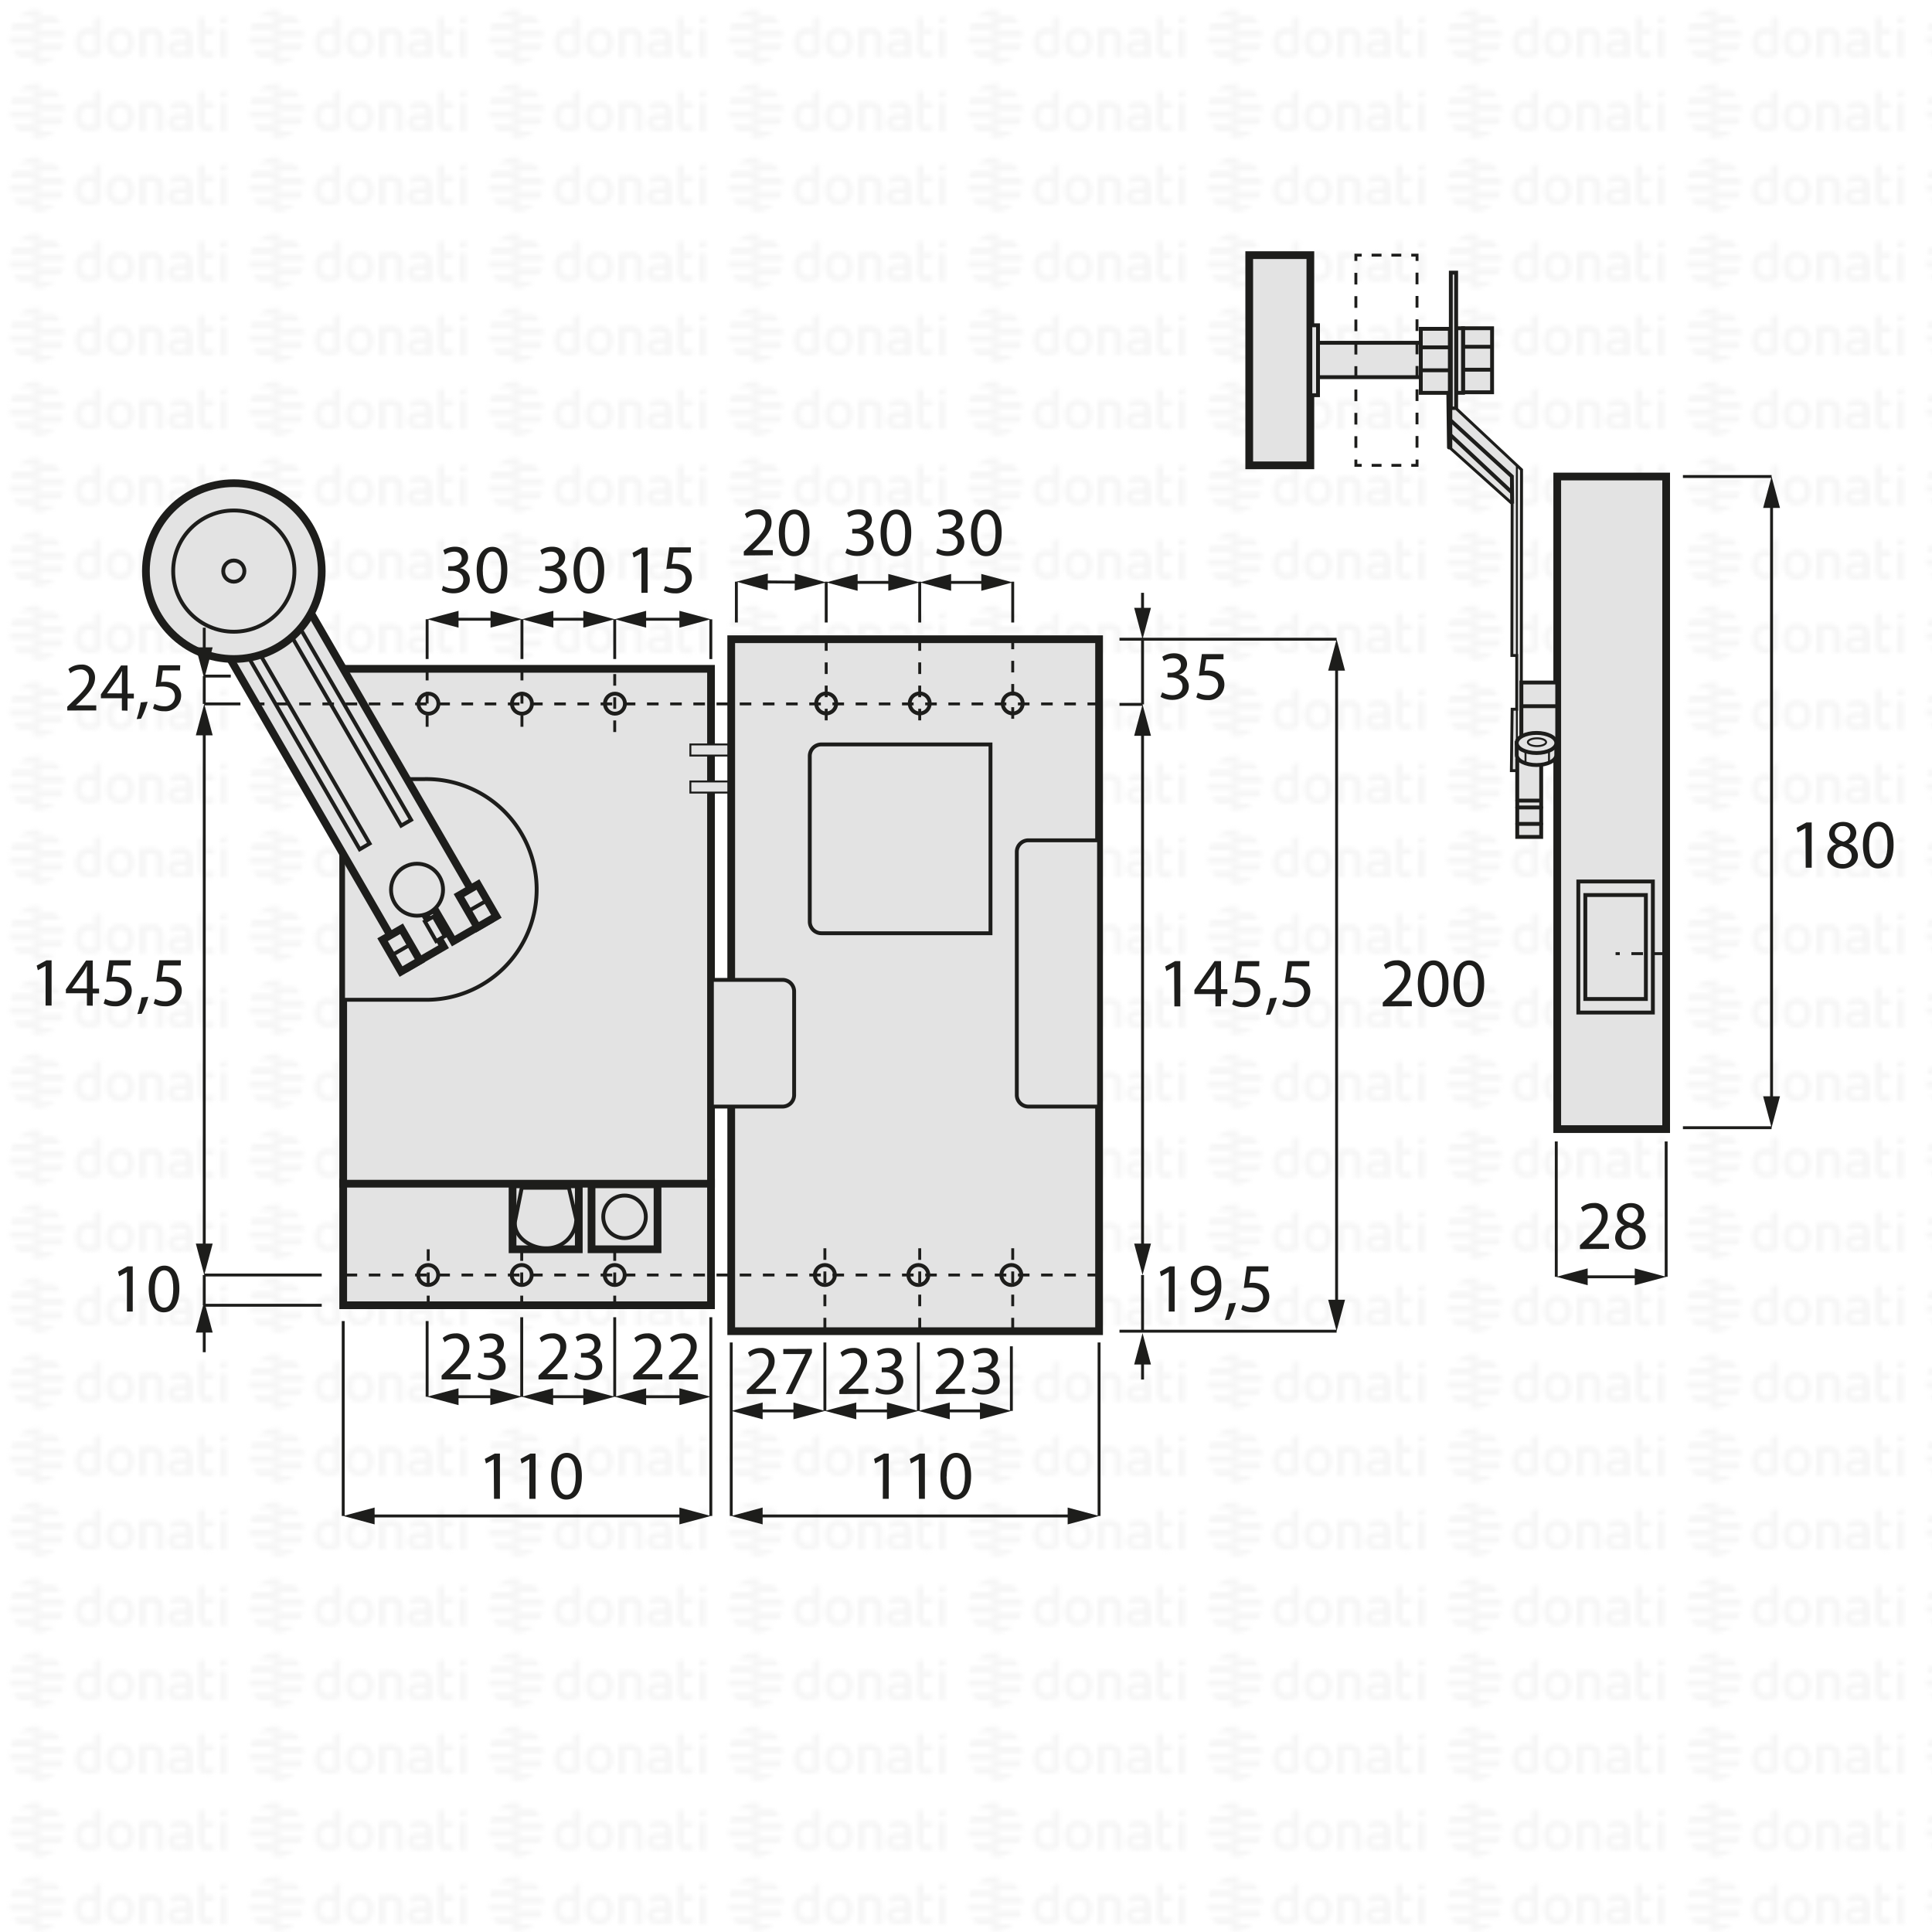 <svg xmlns="http://www.w3.org/2000/svg" xmlns:xlink="http://www.w3.org/1999/xlink" viewBox="0 0 500 500"><defs><style>.cls-1,.cls-13,.cls-14,.cls-15,.cls-16,.cls-18,.cls-6,.cls-7,.cls-9{fill:none;}.cls-2{fill:#f6f6f6;}.cls-3{fill:url(#DONATI_WATERMARK);}.cls-10,.cls-11,.cls-12,.cls-19,.cls-4,.cls-5,.cls-8{fill:#e3e3e3;}.cls-10,.cls-11,.cls-12,.cls-13,.cls-14,.cls-15,.cls-16,.cls-18,.cls-19,.cls-4,.cls-5,.cls-6,.cls-7,.cls-8,.cls-9{stroke:#1d1d1b;stroke-miterlimit:10;}.cls-10,.cls-4{stroke-width:2px;}.cls-10,.cls-11,.cls-12,.cls-13,.cls-7{stroke-linecap:round;}.cls-14,.cls-15,.cls-16,.cls-18,.cls-8{stroke-width:0.75px;}.cls-12,.cls-13,.cls-19,.cls-9{stroke-width:0.5px;}.cls-15{stroke-dasharray:2.56 2.56;}.cls-16{stroke-dasharray:3.02 3.02;}.cls-17{fill:#1d1d1b;}.cls-18{stroke-dasharray:3;}</style><pattern id="DONATI_WATERMARK" data-name="DONATI WATERMARK" width="61.14" height="57.34" patternUnits="userSpaceOnUse" viewBox="0 0 61.14 57.34"><rect class="cls-1" width="61.14" height="57.34"/><polygon class="cls-2" points="8.55 51.31 8.55 51.31 9.43 51.31 10.57 51.31 10.57 51.31 9.43 51.31 8.55 51.31 8.55 51.31"/><polygon class="cls-2" points="8.55 53.08 8.55 53.08 9.23 53.08 10.57 53.08 10.57 53.08 9.23 53.08 8.55 53.08 8.55 53.08"/><polygon class="cls-2" points="10.57 44.26 10.57 44.26 9.69 44.26 8.55 44.26 8.55 44.26 9.69 44.26 10.57 44.26 10.57 44.26"/><path class="cls-2" d="M57,44.21V42.86l1.69-.33v1.68Zm1.69,1.41V53h-1.7V45.62ZM53,47.12v3.43a1.2,1.2,0,0,0,.14.76.82.82,0,0,0,.69.22,5.65,5.65,0,0,0,1.22-.2l.22,0v1.6a7.58,7.58,0,0,1-1.57.23c-1.56,0-2.38-.9-2.38-2.59V42.86L53,42.53v3.08h2.28v1.51ZM49.82,53H48.19v-.27l-.24.06a8.27,8.27,0,0,1-1.86.3c-1.61,0-2.6-.85-2.6-2.22,0-1.08.55-2.37,3.21-2.37h1.47v-.46c0-.76-.39-1.09-1.28-1.09a8.18,8.18,0,0,0-2.13.38l-.56.16v-1.6l.21-.06A8.73,8.73,0,0,1,47,45.42c1.82,0,2.86.95,2.86,2.62v2.74h0V53Zm-1.64-1.72V50h-1.6c-1.24,0-1.4.48-1.4.9s.11.8,1.1.8a6.43,6.43,0,0,0,1.39-.21l.51-.13ZM40.57,53v-4.7c0-.92-.41-1.32-1.35-1.32a5.76,5.76,0,0,0-1.49.21V53H36V45.6h1.64a8,8,0,0,1,1.65-.17c1.88,0,3,1,3,2.77V53Zm-5.88-3.77c0,2.37-1.39,3.85-3.62,3.85s-3.56-1.48-3.56-3.85,1.38-3.84,3.61-3.84,3.57,1.47,3.57,3.84Zm-1.73,0c0-1.53-.67-2.37-1.89-2.37-1.52,0-1.84,1.29-1.84,2.37s.33,2.38,1.89,2.38S33,50.34,33,49.26Zm-6.8,2.28a1.16,1.16,0,0,1-1,1.22,8,8,0,0,1-2.25.32c-2.17,0-3.47-1.42-3.47-3.79s1.24-3.84,3.4-3.84a5.54,5.54,0,0,1,1.62.29V42.86l.19,0,.61-.12.6-.11.29-.06v9Zm-1.69-.19V47.26A7,7,0,0,0,23,47c-1.23,0-1.83.75-1.83,2.27s.63,2.28,1.87,2.28a6,6,0,0,0,1.46-.2ZM10.63,47.79H8.55V46h7.84a6.92,6.92,0,0,1,.22,1.77Zm.75-3.53H8.55V42.49h5.67a7.07,7.07,0,0,1,1.45,1.77ZM9.89,49.55h6.5a7,7,0,0,1-.72,1.76H8.55V49.55Zm0,3.53h4.34a7,7,0,0,1-3.65,1.68h-.08a5.74,5.74,0,0,1-.93.07,7.79,7.79,0,0,1-1-.07h0V53.08Z"/><path class="cls-2" d="M9.88,53.08h-5a7.17,7.17,0,0,1-1.44-1.76h7.12v1.76Zm0-3.53H2.72a7.25,7.25,0,0,1-.22-1.76h8.07v1.76ZM9.22,46H2.72a6.82,6.82,0,0,1,.73-1.76h7.12V46Zm0-3.53H4.89a7.11,7.11,0,0,1,3.66-1.68h.07a7.3,7.3,0,0,1,.94-.07,7.93,7.93,0,0,1,1,.07h0v1.68Z"/><polygon class="cls-2" points="8.55 32.2 8.55 32.2 9.43 32.2 10.57 32.2 10.57 32.2 9.43 32.2 8.55 32.2 8.55 32.2"/><polygon class="cls-2" points="8.55 33.96 8.55 33.97 9.23 33.97 10.57 33.97 10.57 33.96 9.23 33.96 8.55 33.96 8.55 33.96"/><polygon class="cls-2" points="10.57 25.14 10.57 25.14 9.69 25.14 8.55 25.14 8.55 25.14 9.69 25.14 10.57 25.14 10.57 25.14"/><path class="cls-2" d="M57,25.09V23.74l1.69-.32v1.67Zm1.69,1.42v7.4h-1.7v-7.4ZM53,28v3.44a1.22,1.22,0,0,0,.14.76.85.85,0,0,0,.69.22,5.65,5.65,0,0,0,1.22-.2l.22,0v1.59A7.58,7.58,0,0,1,53.7,34c-1.56,0-2.38-.89-2.38-2.59V23.74L53,23.42v3.07h2.28V28Zm-3.19,5.91H48.19v-.27L48,33.7a8.27,8.27,0,0,1-1.86.3c-1.61,0-2.6-.84-2.6-2.21,0-1.08.55-2.37,3.21-2.37h1.47V29c0-.76-.39-1.1-1.28-1.1a8.63,8.63,0,0,0-2.13.38l-.56.17v-1.6l.21-.06A8.79,8.79,0,0,1,47,26.3c1.82,0,2.86,1,2.86,2.63v2.73h0v2.25ZM48.18,32.2V30.84h-1.6c-1.24,0-1.4.48-1.4.9s.11.79,1.1.79a6.43,6.43,0,0,0,1.39-.21l.51-.12Zm-7.61,1.71v-4.7c0-.92-.41-1.31-1.35-1.31a5.76,5.76,0,0,0-1.49.21v5.8H36V26.49h1.64a7.39,7.39,0,0,1,1.65-.17c1.88,0,3,1,3,2.77v4.81Zm-5.88-3.76c0,2.37-1.39,3.84-3.62,3.84s-3.56-1.47-3.56-3.84,1.38-3.85,3.61-3.85,3.57,1.47,3.57,3.85Zm-1.73,0c0-1.54-.67-2.38-1.89-2.38-1.52,0-1.84,1.29-1.84,2.38s.33,2.37,1.89,2.37S33,31.23,33,30.15Zm-6.8,2.27a1.16,1.16,0,0,1-1,1.23,8.39,8.39,0,0,1-2.25.32c-2.17,0-3.47-1.42-3.47-3.8s1.24-3.83,3.4-3.83a5.47,5.47,0,0,1,1.62.28V23.74l.19,0,.61-.12.6-.12.29,0v9Zm-1.69-.19V28.15a7,7,0,0,0-1.5-.26c-1.23,0-1.83.74-1.83,2.27s.63,2.27,1.87,2.27a5.52,5.52,0,0,0,1.46-.2ZM10.63,28.67H8.55V26.91h7.84a6.79,6.79,0,0,1,.22,1.76Zm.75-3.53H8.55V23.38h5.67a7,7,0,0,1,1.45,1.76Zm-1.49,5.3h6.5a7.32,7.32,0,0,1-.72,1.76H8.55V30.44Zm0,3.53h4.34a7,7,0,0,1-3.65,1.68h-.08a7.14,7.14,0,0,1-.93.07,6.27,6.27,0,0,1-1-.08h0V34Z"/><path class="cls-2" d="M9.88,34h-5A7,7,0,0,1,3.45,32.2h7.12V34Zm0-3.52H2.72a7.4,7.4,0,0,1-.22-1.77h8.07v1.77Zm-.67-3.53H2.72a6.88,6.88,0,0,1,.73-1.77h7.12v1.77Zm0-3.53H4.89a7,7,0,0,1,3.66-1.69h.07a7.3,7.3,0,0,1,.94-.07,7.93,7.93,0,0,1,1,.08h0v1.69Z"/><polygon class="cls-2" points="8.55 13.09 8.55 13.09 9.43 13.09 10.57 13.09 10.57 13.09 9.43 13.09 8.55 13.09 8.55 13.09"/><polygon class="cls-2" points="8.55 14.85 8.55 14.85 9.23 14.85 10.57 14.85 10.57 14.85 9.23 14.85 8.55 14.85 8.55 14.85"/><polygon class="cls-2" points="10.57 6.03 10.57 6.03 9.69 6.03 8.55 6.03 8.55 6.03 9.69 6.03 10.57 6.03 10.57 6.03"/><path class="cls-2" d="M57,6V4.63l1.69-.33V6ZM58.64,7.4v7.4h-1.7V7.4ZM53,8.89v3.43a1.2,1.2,0,0,0,.14.76.83.83,0,0,0,.69.23,5.89,5.89,0,0,0,1.22-.21l.22,0v1.6a7.58,7.58,0,0,1-1.57.23c-1.56,0-2.38-.9-2.38-2.59V4.63L53,4.3V7.38h2.28V8.89ZM49.82,14.8H48.19v-.27l-.24.06a8.27,8.27,0,0,1-1.86.3c-1.61,0-2.6-.85-2.6-2.22,0-1.08.55-2.37,3.21-2.37h1.47V9.84c0-.76-.39-1.09-1.28-1.09a8.18,8.18,0,0,0-2.13.38l-.56.16V7.7l.21-.06A8.46,8.46,0,0,1,47,7.19c1.82,0,2.86,1,2.86,2.63v2.73h0V14.8Zm-1.64-1.72V11.72h-1.6c-1.24,0-1.4.48-1.4.9s.11.8,1.1.8a6.43,6.43,0,0,0,1.39-.21l.51-.13ZM40.57,14.8V10.1c0-.92-.41-1.31-1.35-1.31a5.61,5.61,0,0,0-1.49.2V14.8H36V7.37h1.64v0a7.5,7.5,0,0,1,1.65-.18c1.88,0,3,1,3,2.77V14.8ZM34.69,11c0,2.37-1.39,3.85-3.62,3.85S27.51,13.4,27.51,11s1.38-3.84,3.61-3.84S34.69,8.66,34.69,11ZM33,11c0-1.53-.67-2.37-1.89-2.37-1.52,0-1.84,1.29-1.84,2.37s.33,2.38,1.89,2.38S33,12.12,33,11Zm-6.8,2.28a1.15,1.15,0,0,1-1,1.22,8,8,0,0,1-2.25.32c-2.17,0-3.47-1.42-3.47-3.79s1.24-3.84,3.4-3.84a5.54,5.54,0,0,1,1.62.29V4.63l.19,0,.61-.12.6-.11.29-.06v9Zm-1.69-.19V9A7,7,0,0,0,23,8.77c-1.23,0-1.83.75-1.83,2.27s.63,2.28,1.87,2.28a6,6,0,0,0,1.46-.2ZM10.63,9.56H8.55V7.79h7.84a6.92,6.92,0,0,1,.22,1.77ZM11.38,6H8.55V4.26h5.67A7.07,7.07,0,0,1,15.67,6ZM9.89,11.32h6.5a7.23,7.23,0,0,1-.72,1.77H8.55V11.32Zm0,3.53h4.34a7,7,0,0,1-3.65,1.68h-.08a5.74,5.74,0,0,1-.93.06,6.28,6.28,0,0,1-1-.07h0V14.85Z"/><path class="cls-2" d="M9.88,14.85h-5a7,7,0,0,1-1.44-1.76h7.12v1.76Zm0-3.53H2.72A7.25,7.25,0,0,1,2.5,9.56h8.07v1.76ZM9.22,7.79H2.72A7,7,0,0,1,3.45,6h7.12V7.79Zm0-3.53H4.89A7.11,7.11,0,0,1,8.55,2.58h.07a7.3,7.3,0,0,1,.94-.07,7.93,7.93,0,0,1,1,.07h0V4.26Z"/></pattern></defs><title>DB04364</title><g id="WATERMARK"><rect class="cls-3" width="500" height="500"/></g><g id="ILLUSTRAZIONE"><rect class="cls-4" x="323.3" y="66.03" width="15.82" height="54.4"/><rect class="cls-5" x="339.12" y="84.18" width="1.98" height="18.1"/><rect class="cls-5" x="341.1" y="88.71" width="26.9" height="8.9"/><rect class="cls-5" x="367.7" y="85.1" width="7.52" height="16.57"/><line class="cls-6" x1="367.7" y1="89.89" x2="375.22" y2="89.89"/><line class="cls-6" x1="367.7" y1="95.83" x2="375.22" y2="95.83"/><rect class="cls-5" x="378.63" y="84.95" width="7.52" height="16.57"/><line class="cls-6" x1="378.63" y1="89.74" x2="386.15" y2="89.74"/><line class="cls-6" x1="378.63" y1="95.68" x2="386.15" y2="95.68"/><rect class="cls-5" x="376.85" y="84.95" width="1.78" height="16.71"/><rect class="cls-5" x="375.47" y="70.56" width="1.38" height="35.16"/><line class="cls-7" x1="374.82" y1="101.66" x2="374.99" y2="115.8"/><polygon class="cls-8" points="375.47 116.1 375.47 105.72 376.85 105.72 393.78 121.57 393.71 190.41 392.66 191.46 392.66 199.44 391.14 199.44 391.34 183.55 392.53 183.55 392.53 169.64 391.27 169.64 391.34 130.34 375.47 116.1"/><polyline class="cls-6" points="375.47 108.85 391.27 123.29 391.34 130.34"/><line class="cls-6" x1="375.47" y1="112.67" x2="391.34" y2="127.51"/><line class="cls-9" x1="392.56" y1="120.35" x2="392.56" y2="169.84"/><line class="cls-9" x1="392.56" y1="183.55" x2="392.56" y2="191.87"/><rect class="cls-10" x="403.01" y="123.32" width="28.19" height="168.89"/><rect class="cls-7" x="408.47" y="228.13" width="19.29" height="33.92"/><rect class="cls-7" x="410.28" y="231.64" width="15.67" height="26.9"/><rect class="cls-11" x="393.73" y="176.63" width="9.28" height="17.16"/><line class="cls-7" x1="393.78" y1="182.76" x2="403.01" y2="182.76"/><rect class="cls-11" x="392.66" y="196.76" width="6.2" height="19.83"/><line class="cls-7" x1="392.66" y1="213.22" x2="398.86" y2="213.22"/><line class="cls-7" x1="392.66" y1="208.97" x2="398.86" y2="208.97"/><line class="cls-7" x1="392.66" y1="207.19" x2="398.4" y2="207.19"/><path class="cls-11" d="M402.76,195.4c0,1.43-2.29,2.59-5.11,2.59s-5.12-1.16-5.12-2.59v-3.12h10.23Z"/><ellipse class="cls-11" cx="397.65" cy="192.28" rx="5.12" ry="2.6"/><ellipse class="cls-12" cx="397.77" cy="192.08" rx="2.37" ry="1.01"/><line class="cls-13" x1="394.8" y1="194.44" x2="394.8" y2="197.35"/><line class="cls-13" x1="400.88" y1="194.44" x2="400.88" y2="197.21"/><polyline class="cls-14" points="366.73 118.93 366.73 120.43 365.23 120.43"/><line class="cls-15" x1="362.66" y1="120.43" x2="353.68" y2="120.43"/><polyline class="cls-14" points="352.4 120.43 350.9 120.43 350.9 118.93"/><line class="cls-16" x1="350.9" y1="115.91" x2="350.9" y2="69.04"/><polyline class="cls-14" points="350.9 67.53 350.9 66.03 352.4 66.03"/><line class="cls-15" x1="354.97" y1="66.03" x2="363.94" y2="66.03"/><polyline class="cls-14" points="365.23 66.03 366.73 66.03 366.73 67.53"/><line class="cls-16" x1="366.72" y1="70.56" x2="366.72" y2="117.42"/><line class="cls-14" x1="435.54" y1="123.32" x2="458.48" y2="123.32"/><line class="cls-14" x1="435.54" y1="291.85" x2="458.48" y2="291.85"/><line class="cls-14" x1="458.48" y1="129.97" x2="458.48" y2="285.21"/><polygon class="cls-17" points="456.3 131.45 458.48 123.32 460.66 131.45 456.3 131.45"/><polygon class="cls-17" points="456.3 283.72 458.48 291.85 460.66 283.72 456.3 283.72"/><line class="cls-18" x1="431.2" y1="246.8" x2="418.11" y2="246.8"/><line class="cls-14" x1="402.76" y1="295.41" x2="402.76" y2="330.44"/><line class="cls-14" x1="431.2" y1="295.41" x2="431.2" y2="330.44"/><line class="cls-14" x1="409.41" y1="330.44" x2="424.55" y2="330.44"/><polygon class="cls-17" points="410.89 332.62 402.76 330.44 410.89 328.26 410.89 332.62"/><polygon class="cls-17" points="423.07 332.62 431.2 330.44 423.07 328.26 423.07 332.62"/><path class="cls-17" d="M467.25,214.33h0l-2,1.1-.3-1.21,2.55-1.37h1.36v11.71h-1.54Z"/><path class="cls-17" d="M472.91,221.59a3.35,3.35,0,0,1,2.32-3.14l0,0a2.89,2.89,0,0,1-1.85-2.63c0-1.85,1.56-3.11,3.61-3.11,2.27,0,3.41,1.42,3.41,2.88a3,3,0,0,1-1.93,2.73v.06a3.23,3.23,0,0,1,2.36,3c0,2-1.75,3.41-4,3.41C474.38,224.76,472.91,223.3,472.91,221.59Zm6.3-.08c0-1.42-1-2.1-2.58-2.55a2.52,2.52,0,0,0-2.1,2.41,2.15,2.15,0,0,0,2.34,2.23A2.12,2.12,0,0,0,479.21,221.51Zm-4.36-5.85c0,1.17.88,1.8,2.23,2.16a2.31,2.31,0,0,0,1.79-2.12,1.82,1.82,0,0,0-2-1.91A1.86,1.86,0,0,0,474.85,215.66Z"/><path class="cls-17" d="M490.06,218.58c0,4-1.48,6.18-4.07,6.18-2.28,0-3.83-2.15-3.87-6s1.69-6.08,4.07-6.08S490.06,214.85,490.06,218.58Zm-6.35.18c0,3,.93,4.77,2.37,4.77,1.62,0,2.4-1.89,2.4-4.88s-.74-4.77-2.38-4.77C484.71,213.88,483.71,215.57,483.71,218.76Z"/><path class="cls-17" d="M408.89,323.26v-1l1.24-1.21c3-2.84,4.34-4.36,4.36-6.12a2.09,2.09,0,0,0-2.33-2.29,4,4,0,0,0-2.48,1l-.51-1.11a5.15,5.15,0,0,1,3.32-1.19,3.29,3.29,0,0,1,3.58,3.4c0,2.16-1.57,3.91-4,6.29l-.94.86v0h5.26v1.31Z"/><path class="cls-17" d="M418,320.29a3.33,3.33,0,0,1,2.32-3.13l0-.06a2.89,2.89,0,0,1-1.85-2.63c0-1.85,1.56-3.11,3.62-3.11,2.26,0,3.4,1.42,3.4,2.88a3,3,0,0,1-1.93,2.74v0a3.25,3.25,0,0,1,2.36,3c0,2-1.75,3.4-4,3.4C419.45,323.46,418,322,418,320.29Zm6.3-.07c0-1.42-1-2.11-2.58-2.56a2.54,2.54,0,0,0-2.1,2.41,2.16,2.16,0,0,0,2.34,2.24A2.12,2.12,0,0,0,424.28,320.22Zm-4.36-5.85c0,1.17.88,1.8,2.23,2.16a2.33,2.33,0,0,0,1.79-2.13,1.82,1.82,0,0,0-2-1.91A1.87,1.87,0,0,0,419.92,314.37Z"/><path class="cls-17" d="M357.86,260.45v-1l1.24-1.2c3-2.85,4.34-4.36,4.36-6.12a2.09,2.09,0,0,0-2.32-2.29,4,4,0,0,0-2.49,1l-.5-1.12a5.15,5.15,0,0,1,3.31-1.19,3.3,3.3,0,0,1,3.59,3.41c0,2.16-1.57,3.9-4,6.28l-.93.87v0h5.25v1.32Z"/><path class="cls-17" d="M374.87,254.47c0,4-1.47,6.17-4.07,6.17-2.28,0-3.83-2.14-3.87-6s1.7-6.09,4.07-6.09S374.87,250.74,374.87,254.47Zm-6.35.18c0,3,.93,4.77,2.37,4.77,1.63,0,2.4-1.89,2.4-4.88s-.74-4.77-2.38-4.77C369.53,249.77,368.52,251.46,368.52,254.65Z"/><path class="cls-17" d="M384.11,254.47c0,4-1.48,6.17-4.07,6.17-2.29,0-3.84-2.14-3.87-6s1.69-6.09,4.07-6.09S384.11,250.74,384.11,254.47Zm-6.36.18c0,3,.94,4.77,2.38,4.77,1.62,0,2.39-1.89,2.39-4.88s-.73-4.77-2.37-4.77C378.76,249.77,377.75,251.46,377.75,254.65Z"/><path class="cls-17" d="M303.86,250.22h0l-2,1.1-.31-1.21,2.56-1.37h1.35v11.71h-1.53Z"/><path class="cls-17" d="M314.55,260.45v-3.19h-5.44v-1.05l5.22-7.47H316V256h1.64v1.24H316v3.19Zm0-4.43v-3.91c0-.61,0-1.22.05-1.84h-.05c-.36.69-.65,1.19-1,1.73l-2.87,4v0Z"/><path class="cls-17" d="M325.87,250.08h-4.46l-.45,3a7,7,0,0,1,1-.07,5,5,0,0,1,2.52.63,3.33,3.33,0,0,1,1.67,3,4.05,4.05,0,0,1-4.35,4,5.74,5.74,0,0,1-2.92-.72l.4-1.2a5.19,5.19,0,0,0,2.5.65,2.59,2.59,0,0,0,2.77-2.54c0-1.52-1-2.6-3.37-2.6a12.94,12.94,0,0,0-1.62.13l.76-5.62h5.6Z"/><path class="cls-17" d="M327.6,262.66a26.74,26.74,0,0,0,1.08-4.3l1.76-.18a21.75,21.75,0,0,1-1.71,4.37Z"/><path class="cls-17" d="M338.83,250.08h-4.47l-.45,3a7.33,7.33,0,0,1,1-.07,5,5,0,0,1,2.52.63,3.33,3.33,0,0,1,1.67,3,4.05,4.05,0,0,1-4.35,4,5.74,5.74,0,0,1-2.92-.72l.4-1.2a5.19,5.19,0,0,0,2.5.65,2.59,2.59,0,0,0,2.77-2.54c0-1.52-1-2.6-3.37-2.6a12.94,12.94,0,0,0-1.62.13l.76-5.62h5.6Z"/><rect class="cls-4" x="88.82" y="306.07" width="95.19" height="31.73"/><rect class="cls-4" x="88.82" y="173.09" width="95.19" height="133.25"/><rect class="cls-19" x="178.67" y="192.66" width="10.57" height="2.88"/><rect class="cls-19" x="178.67" y="202.24" width="10.57" height="2.88"/><path class="cls-5" d="M109.79,201.63h-21v57.11h21a28.56,28.56,0,1,0,0-57.11Z"/><polygon class="cls-4" points="105.75 250.26 59.72 170.76 80.5 158.72 126.54 238.22 117.32 243.56 112.4 235.17 109.91 236.55 114.82 245.01 105.75 250.26"/><rect class="cls-5" x="78.64" y="165.97" width="2.97" height="56.9" transform="translate(-86.64 66.33) rotate(-30.07)"/><rect class="cls-5" x="89.38" y="159.85" width="2.97" height="56.9" transform="translate(-82.13 70.88) rotate(-30.07)"/><rect class="cls-5" x="110.86" y="238.82" width="5.83" height="2.58" transform="matrix(0.5, 0.87, -0.87, 0.5, 264.55, 21.33)"/><circle class="cls-5" cx="107.93" cy="230.26" r="6.73"/><circle class="cls-4" cx="60.51" cy="147.8" r="22.75"/><circle class="cls-5" cx="60.51" cy="147.8" r="15.69"/><circle class="cls-5" cx="60.51" cy="147.8" r="2.74"/><rect class="cls-4" x="99.1" y="243.08" width="9.52" height="5.67" transform="translate(264.63 32.8) rotate(59.93)"/><line class="cls-6" x1="101.55" y1="247.12" x2="106.04" y2="244.53"/><rect class="cls-4" x="118.88" y="231.63" width="9.52" height="5.67" transform="translate(264.58 9.97) rotate(59.93)"/><line class="cls-6" x1="121.28" y1="235.75" x2="125.77" y2="233.17"/><polygon class="cls-4" points="189.24 165.43 189.24 310.01 189.24 310.3 189.24 344.51 284.44 344.51 284.44 310.3 284.44 310.01 284.44 165.43 189.24 165.43"/><path class="cls-5" d="M184.24,253.59h18.28a3,3,0,0,1,3,3v26.79a3,3,0,0,1-3,3H184.24a0,0,0,0,1,0,0V253.59A0,0,0,0,1,184.24,253.59Z"/><path class="cls-5" d="M263.16,217.47h18.28a3,3,0,0,1,3,3v62.91a3,3,0,0,1-3,3H263.16a0,0,0,0,1,0,0V217.47A0,0,0,0,1,263.16,217.47Z" transform="translate(547.59 503.85) rotate(180)"/><path class="cls-5" d="M209.56,192.66h43.77a3,3,0,0,1,3,3v42.86a3,3,0,0,1-3,3H209.56a0,0,0,0,1,0,0V192.66a0,0,0,0,1,0,0Z" transform="translate(465.9 434.18) rotate(-180)"/><rect class="cls-4" x="153.09" y="306.5" width="17.08" height="16.81"/><circle class="cls-5" cx="161.63" cy="314.91" r="5.51"/><rect class="cls-4" x="132.65" y="306.5" width="17.14" height="16.81"/><path class="cls-5" d="M149.14,315.59a7.68,7.68,0,0,1-7.88,7.46c-4.35,0-8.82-3.44-7.88-7.46.07-.28,1.65-8.2,1.65-8.2h12.2Z"/><circle class="cls-6" cx="110.82" cy="329.97" r="2.59"/><circle class="cls-6" cx="159.09" cy="329.97" r="2.59"/><circle class="cls-6" cx="135.02" cy="329.97" r="2.59"/><circle class="cls-6" cx="110.88" cy="182.11" r="2.59"/><circle class="cls-6" cx="159.15" cy="182.11" r="2.59"/><circle class="cls-6" cx="135.08" cy="182.11" r="2.59"/><circle class="cls-6" cx="213.82" cy="182.05" r="2.59"/><circle class="cls-6" cx="262.09" cy="182.05" r="2.59"/><circle class="cls-6" cx="238.02" cy="182.05" r="2.59"/><circle class="cls-6" cx="213.48" cy="329.97" r="2.59"/><circle class="cls-6" cx="261.74" cy="329.97" r="2.59"/><circle class="cls-6" cx="237.67" cy="329.97" r="2.59"/><line class="cls-18" x1="284.44" y1="182.17" x2="66.32" y2="182.17"/><line class="cls-18" x1="284.44" y1="329.97" x2="88.82" y2="329.97"/><path class="cls-17" d="M300.79,179.17a5.33,5.33,0,0,0,2.6.74c2,0,2.66-1.29,2.64-2.27,0-1.63-1.49-2.34-3-2.34h-.88v-1.19H303c1.15,0,2.61-.59,2.61-2,0-.93-.59-1.76-2.05-1.76a4.27,4.27,0,0,0-2.34.77l-.42-1.15a5.56,5.56,0,0,1,3.06-.9c2.31,0,3.35,1.37,3.35,2.79a2.92,2.92,0,0,1-2.16,2.76v0a3.05,3.05,0,0,1,2.61,3c0,1.87-1.46,3.51-4.26,3.51a6,6,0,0,1-3.05-.79Z"/><path class="cls-17" d="M316.64,170.62h-4.47l-.45,3a5.78,5.78,0,0,1,.95-.07,4.88,4.88,0,0,1,2.53.63,3.34,3.34,0,0,1,1.67,3,4.06,4.06,0,0,1-4.36,4,5.67,5.67,0,0,1-2.91-.72l.39-1.21a5.24,5.24,0,0,0,2.51.65,2.58,2.58,0,0,0,2.77-2.54c0-1.51-1-2.59-3.37-2.59a11,11,0,0,0-1.62.13l.76-5.62h5.6Z"/><path class="cls-17" d="M242.6,141.93a5.26,5.26,0,0,0,2.59.74c2,0,2.67-1.3,2.65-2.27,0-1.64-1.5-2.34-3-2.34h-.88v-1.19h.88c1.16,0,2.61-.59,2.61-2,0-.93-.59-1.76-2-1.76a4.3,4.3,0,0,0-2.34.77l-.41-1.15a5.56,5.56,0,0,1,3.06-.9c2.3,0,3.35,1.37,3.35,2.79a2.92,2.92,0,0,1-2.16,2.76v0a3.05,3.05,0,0,1,2.61,3c0,1.87-1.46,3.51-4.27,3.51a5.92,5.92,0,0,1-3-.79Z"/><path class="cls-17" d="M259.23,137.77c0,4-1.47,6.18-4.07,6.18-2.28,0-3.83-2.14-3.87-6s1.69-6.09,4.07-6.09S259.23,134.05,259.23,137.77Zm-6.35.18c0,3.05.93,4.77,2.37,4.77,1.62,0,2.4-1.89,2.4-4.87s-.74-4.78-2.38-4.78C253.88,133.07,252.88,134.77,252.88,138Z"/><path class="cls-17" d="M219.2,141.93a5.26,5.26,0,0,0,2.59.74c2,0,2.66-1.3,2.65-2.27,0-1.64-1.5-2.34-3-2.34h-.88v-1.19h.88c1.15,0,2.61-.59,2.61-2,0-.93-.59-1.76-2.05-1.76a4.27,4.27,0,0,0-2.34.77l-.42-1.15a5.58,5.58,0,0,1,3.06-.9c2.31,0,3.35,1.37,3.35,2.79a2.92,2.92,0,0,1-2.16,2.76v0a3.05,3.05,0,0,1,2.61,3c0,1.87-1.45,3.51-4.26,3.51a6,6,0,0,1-3.05-.79Z"/><path class="cls-17" d="M235.83,137.77c0,4-1.48,6.18-4.07,6.18-2.29,0-3.83-2.14-3.87-6s1.69-6.09,4.07-6.09S235.83,134.05,235.83,137.77Zm-6.36.18c0,3.05.94,4.77,2.38,4.77,1.62,0,2.4-1.89,2.4-4.87s-.74-4.78-2.38-4.78C230.48,133.07,229.47,134.77,229.47,138Z"/><path class="cls-17" d="M139.74,151.6a5.42,5.42,0,0,0,2.6.73c2,0,2.66-1.29,2.64-2.26,0-1.64-1.49-2.34-3-2.34h-.88v-1.19H142c1.15,0,2.61-.6,2.61-2,0-.94-.6-1.77-2-1.77a4.27,4.27,0,0,0-2.34.78l-.42-1.16a5.56,5.56,0,0,1,3.06-.9c2.31,0,3.35,1.37,3.35,2.79a2.91,2.91,0,0,1-2.16,2.76v0a3.05,3.05,0,0,1,2.61,3c0,1.87-1.46,3.51-4.27,3.51a6,6,0,0,1-3-.79Z"/><path class="cls-17" d="M156.38,147.44c0,4-1.48,6.17-4.07,6.17-2.29,0-3.84-2.14-3.87-6s1.69-6.09,4.07-6.09S156.38,143.71,156.38,147.44Zm-6.36.18c0,3,.94,4.77,2.38,4.77,1.62,0,2.39-1.89,2.39-4.88s-.73-4.77-2.37-4.77C151,142.74,150,144.43,150,147.62Z"/><path class="cls-17" d="M166,143.19h0l-2,1.1-.31-1.21,2.56-1.37h1.35v11.71H166Z"/><path class="cls-17" d="M178.77,143h-4.46l-.46,3a6,6,0,0,1,1-.07,5,5,0,0,1,2.52.63,3.33,3.33,0,0,1,1.67,3,4.05,4.05,0,0,1-4.35,4,5.74,5.74,0,0,1-2.92-.72l.4-1.2a5.32,5.32,0,0,0,2.5.64,2.58,2.58,0,0,0,2.77-2.53c0-1.52-1-2.6-3.36-2.6a13,13,0,0,0-1.63.13l.76-5.62h5.6Z"/><path class="cls-17" d="M114.67,151.6a5.26,5.26,0,0,0,2.59.74c2,0,2.66-1.3,2.64-2.27,0-1.64-1.49-2.34-3-2.34H116v-1.19h.88c1.15,0,2.61-.6,2.61-2,0-.94-.59-1.77-2-1.77a4.27,4.27,0,0,0-2.34.78l-.42-1.16a5.56,5.56,0,0,1,3.06-.9c2.31,0,3.35,1.37,3.35,2.8a2.9,2.9,0,0,1-2.16,2.75v0a3,3,0,0,1,2.61,3c0,1.88-1.46,3.51-4.26,3.51a6,6,0,0,1-3-.79Z"/><path class="cls-17" d="M131.3,147.44c0,4-1.48,6.17-4.07,6.17-2.29,0-3.84-2.14-3.87-6s1.69-6.09,4.07-6.09S131.3,143.71,131.3,147.44Zm-6.36.18c0,3,.94,4.77,2.38,4.77,1.62,0,2.39-1.89,2.39-4.88s-.73-4.77-2.37-4.77C126,142.74,124.94,144.43,124.94,147.62Z"/><path class="cls-17" d="M11.8,250h0l-2,1.1-.31-1.21L12,248.54h1.35v11.7H11.8Z"/><path class="cls-17" d="M22.49,260.24v-3.19H17.05v-1l5.22-7.47H24v7.27h1.64v1.24H24v3.19Zm0-4.43V251.9c0-.61,0-1.22.05-1.83h-.05c-.36.68-.65,1.18-1,1.72l-2.87,4v0Z"/><path class="cls-17" d="M33.81,249.87H29.35l-.45,3a5.61,5.61,0,0,1,1-.08,5,5,0,0,1,2.52.63,3.34,3.34,0,0,1,1.67,3,4.05,4.05,0,0,1-4.35,4,5.74,5.74,0,0,1-2.92-.72l.4-1.21a5.19,5.19,0,0,0,2.5.65,2.58,2.58,0,0,0,2.77-2.54c0-1.51-1-2.59-3.36-2.59a13.21,13.21,0,0,0-1.63.12l.76-5.61h5.6Z"/><path class="cls-17" d="M35.54,262.45a26.74,26.74,0,0,0,1.08-4.3l1.76-.18a22.11,22.11,0,0,1-1.71,4.38Z"/><path class="cls-17" d="M46.77,249.87H42.3l-.45,3a5.74,5.74,0,0,1,1-.08,5,5,0,0,1,2.52.63,3.34,3.34,0,0,1,1.67,3,4.05,4.05,0,0,1-4.35,4,5.74,5.74,0,0,1-2.92-.72l.4-1.21a5.19,5.19,0,0,0,2.5.65,2.58,2.58,0,0,0,2.77-2.54c0-1.51-1-2.59-3.37-2.59a13.18,13.18,0,0,0-1.62.12l.76-5.61h5.6Z"/><path class="cls-17" d="M32.85,329.21h0l-2,1.09-.3-1.2L33,327.73h1.35v11.7H32.85Z"/><path class="cls-17" d="M46.42,333.46c0,4-1.47,6.17-4.06,6.17-2.29,0-3.84-2.14-3.88-6s1.7-6.09,4.07-6.09S46.42,329.73,46.42,333.46Zm-6.35.17c0,3.05.94,4.78,2.38,4.78,1.62,0,2.39-1.89,2.39-4.88s-.74-4.77-2.38-4.77C41.08,328.76,40.07,330.45,40.07,333.63Z"/><path class="cls-17" d="M114.29,357v-1l1.24-1.21c3-2.84,4.34-4.35,4.36-6.12a2.09,2.09,0,0,0-2.33-2.29,4,4,0,0,0-2.48,1l-.51-1.11a5.15,5.15,0,0,1,3.32-1.19,3.29,3.29,0,0,1,3.58,3.4c0,2.16-1.57,3.91-4,6.29l-.94.86v0h5.26V357Z"/><path class="cls-17" d="M123.9,355.2a5.26,5.26,0,0,0,2.59.74c2,0,2.67-1.3,2.65-2.27,0-1.64-1.5-2.34-3-2.34h-.88v-1.19h.88c1.16,0,2.61-.59,2.61-2,0-.93-.59-1.76-2-1.76a4.3,4.3,0,0,0-2.34.77l-.41-1.15a5.56,5.56,0,0,1,3.06-.9c2.3,0,3.35,1.37,3.35,2.79a2.92,2.92,0,0,1-2.16,2.76v0a3.05,3.05,0,0,1,2.61,3c0,1.87-1.46,3.51-4.27,3.51a5.92,5.92,0,0,1-3-.79Z"/><path class="cls-17" d="M139.37,357v-1l1.24-1.21c3-2.84,4.34-4.35,4.36-6.12a2.09,2.09,0,0,0-2.33-2.29,4,4,0,0,0-2.48,1l-.51-1.11a5.12,5.12,0,0,1,3.32-1.19,3.29,3.29,0,0,1,3.58,3.4c0,2.16-1.57,3.91-4,6.29l-.94.86v0h5.26V357Z"/><path class="cls-17" d="M149,355.2a5.26,5.26,0,0,0,2.59.74c2,0,2.66-1.3,2.65-2.27,0-1.64-1.5-2.34-3-2.34h-.88v-1.19h.88c1.15,0,2.61-.59,2.61-2,0-.93-.59-1.76-2.05-1.76a4.27,4.27,0,0,0-2.34.77L149,346a5.56,5.56,0,0,1,3.06-.9c2.3,0,3.35,1.37,3.35,2.79a2.91,2.91,0,0,1-2.17,2.76v0a3.05,3.05,0,0,1,2.62,3c0,1.87-1.46,3.51-4.27,3.51a5.89,5.89,0,0,1-3-.79Z"/><path class="cls-17" d="M242.22,360.78v-1l1.24-1.21c3-2.84,4.34-4.36,4.36-6.12a2.09,2.09,0,0,0-2.32-2.29,4,4,0,0,0-2.49,1l-.5-1.11a5.1,5.1,0,0,1,3.31-1.19,3.29,3.29,0,0,1,3.58,3.4c0,2.16-1.56,3.91-4,6.28l-.93.87v0h5.25v1.32Z"/><path class="cls-17" d="M251.83,359a5.3,5.3,0,0,0,2.6.74c2,0,2.66-1.3,2.64-2.27,0-1.64-1.49-2.34-3-2.34h-.88V353.9h.88c1.15,0,2.61-.59,2.61-2,0-.94-.6-1.76-2.05-1.76a4.34,4.34,0,0,0-2.35.77l-.41-1.15a5.56,5.56,0,0,1,3.06-.9c2.31,0,3.35,1.37,3.35,2.79a2.9,2.9,0,0,1-2.16,2.75v0a3.05,3.05,0,0,1,2.61,3c0,1.87-1.46,3.51-4.27,3.51a6,6,0,0,1-3-.79Z"/><path class="cls-17" d="M217.22,360.78v-1l1.25-1.21c3-2.84,4.33-4.36,4.35-6.12a2.09,2.09,0,0,0-2.32-2.29,4,4,0,0,0-2.48,1l-.51-1.11a5.1,5.1,0,0,1,3.31-1.19,3.3,3.3,0,0,1,3.59,3.4c0,2.16-1.57,3.91-4,6.28l-.93.87v0h5.25v1.32Z"/><path class="cls-17" d="M226.83,359a5.33,5.33,0,0,0,2.6.74c2,0,2.66-1.3,2.64-2.27,0-1.64-1.49-2.34-3-2.34h-.88V353.9h.88c1.15,0,2.61-.59,2.61-2,0-.94-.59-1.76-2-1.76a4.27,4.27,0,0,0-2.34.77l-.42-1.15a5.56,5.56,0,0,1,3.06-.9c2.31,0,3.35,1.37,3.35,2.79a2.9,2.9,0,0,1-2.16,2.75v0a3.05,3.05,0,0,1,2.61,3c0,1.87-1.46,3.51-4.26,3.51a6.06,6.06,0,0,1-3-.79Z"/><path class="cls-17" d="M193.29,360.78v-1l1.24-1.21c3-2.84,4.34-4.36,4.36-6.12a2.09,2.09,0,0,0-2.32-2.29,4,4,0,0,0-2.49,1l-.5-1.11a5.1,5.1,0,0,1,3.31-1.19,3.29,3.29,0,0,1,3.58,3.4c0,2.16-1.56,3.91-4,6.28l-.94.87v0h5.26v1.32Z"/><path class="cls-17" d="M210.12,349.08v1L205,360.78h-1.64l5.07-10.35v0h-5.72v-1.31Z"/><path class="cls-17" d="M163.89,357v-1l1.25-1.21c3-2.84,4.33-4.35,4.35-6.12a2.09,2.09,0,0,0-2.32-2.29,4,4,0,0,0-2.48,1l-.51-1.11a5.1,5.1,0,0,1,3.31-1.19,3.3,3.3,0,0,1,3.59,3.4c0,2.16-1.57,3.91-4,6.29l-.93.86v0h5.25V357Z"/><path class="cls-17" d="M173.13,357v-1l1.24-1.21c3-2.84,4.34-4.35,4.36-6.12a2.09,2.09,0,0,0-2.33-2.29,4,4,0,0,0-2.48,1l-.51-1.11a5.15,5.15,0,0,1,3.32-1.19,3.29,3.29,0,0,1,3.58,3.4c0,2.16-1.57,3.91-4,6.29l-.94.86v0h5.26V357Z"/><path class="cls-17" d="M228.51,377.67h0l-2,1.09-.31-1.2,2.56-1.37H230v11.7h-1.53Z"/><path class="cls-17" d="M237.75,377.67h0l-2,1.09-.3-1.2,2.56-1.37h1.35v11.7h-1.53Z"/><path class="cls-17" d="M251.32,381.92c0,4-1.48,6.17-4.07,6.17-2.29,0-3.84-2.14-3.87-6s1.69-6.09,4.07-6.09S251.32,378.19,251.32,381.92Zm-6.36.18c0,3,.94,4.77,2.38,4.77,1.62,0,2.39-1.89,2.39-4.88s-.73-4.77-2.37-4.77C246,377.22,245,378.91,245,382.1Z"/><path class="cls-17" d="M127.78,377.67h0l-2,1.09-.31-1.2,2.56-1.37h1.35v11.7h-1.53Z"/><path class="cls-17" d="M137,377.67h0l-2,1.09-.3-1.2,2.55-1.37h1.35v11.7H137Z"/><path class="cls-17" d="M150.58,381.92c0,4-1.47,6.17-4.06,6.17-2.29,0-3.84-2.14-3.88-6s1.7-6.09,4.07-6.09S150.58,378.19,150.58,381.92Zm-6.35.18c0,3,.94,4.77,2.38,4.77,1.62,0,2.39-1.89,2.39-4.88s-.74-4.77-2.38-4.77C145.24,377.22,144.23,378.91,144.23,382.1Z"/><path class="cls-17" d="M17.41,183.88v-1l1.25-1.2c3-2.85,4.33-4.36,4.35-6.13a2.08,2.08,0,0,0-2.32-2.28,4,4,0,0,0-2.48,1l-.51-1.12A5.15,5.15,0,0,1,21,172a3.3,3.3,0,0,1,3.59,3.4c0,2.17-1.57,3.91-4,6.29l-.93.86v0h5.25v1.31Z"/><path class="cls-17" d="M31.54,183.88V180.7H26.11v-1l5.22-7.47H33v7.27h1.64v1.25H33v3.18Zm0-4.43v-3.9c0-.61,0-1.23.06-1.84h-.06c-.36.68-.64,1.19-1,1.73l-2.86,4v0Z"/><path class="cls-17" d="M35.36,186.1a26.6,26.6,0,0,0,1.08-4.31l1.76-.17A21.4,21.4,0,0,1,36.49,186Z"/><path class="cls-17" d="M46.59,173.51H42.13l-.45,3a5.78,5.78,0,0,1,1-.07,5,5,0,0,1,2.52.63,3.33,3.33,0,0,1,1.68,3,4.06,4.06,0,0,1-4.36,4,5.74,5.74,0,0,1-2.92-.72l.4-1.2a5.32,5.32,0,0,0,2.5.64,2.58,2.58,0,0,0,2.77-2.54c0-1.51-1-2.59-3.36-2.59a11,11,0,0,0-1.62.13l.75-5.62h5.6Z"/><path class="cls-17" d="M192.49,143.75v-1l1.24-1.21c3-2.84,4.34-4.36,4.36-6.12a2.09,2.09,0,0,0-2.32-2.29,4,4,0,0,0-2.49,1l-.5-1.11a5.1,5.1,0,0,1,3.31-1.19,3.29,3.29,0,0,1,3.58,3.4c0,2.16-1.56,3.91-4,6.29l-.94.86v0H200v1.31Z"/><path class="cls-17" d="M209.5,137.77c0,4-1.48,6.18-4.07,6.18-2.29,0-3.83-2.14-3.87-6s1.69-6.09,4.07-6.09S209.5,134.05,209.5,137.77Zm-6.36.18c0,3.05.94,4.77,2.38,4.77,1.62,0,2.4-1.89,2.4-4.87s-.74-4.78-2.38-4.78C204.15,133.07,203.14,134.77,203.14,138Z"/><path class="cls-17" d="M302.48,329.2h0l-2,1.1-.31-1.2,2.56-1.37H304v11.7h-1.53Z"/><path class="cls-17" d="M309.19,338.32a6.71,6.71,0,0,0,1.28-.06,4.38,4.38,0,0,0,2.45-1.13,5.21,5.21,0,0,0,1.55-3.12h-.06a3.43,3.43,0,0,1-2.75,1.26,3.39,3.39,0,0,1-3.46-3.58,4,4,0,0,1,4-4.16c2.39,0,3.87,1.94,3.87,4.93a7.38,7.38,0,0,1-2,5.5,5.82,5.82,0,0,1-3.4,1.56,7.25,7.25,0,0,1-1.46.09Zm.58-6.74a2.25,2.25,0,0,0,2.25,2.49,2.62,2.62,0,0,0,2.3-1.23,1,1,0,0,0,.15-.57c0-2-.74-3.53-2.4-3.53C310.72,328.74,309.77,329.92,309.77,331.58Z"/><path class="cls-17" d="M317,341.65a24.91,24.91,0,0,0,1.08-4.31l1.77-.18a22.11,22.11,0,0,1-1.71,4.38Z"/><path class="cls-17" d="M328.22,329.06h-4.47l-.45,3a5.91,5.91,0,0,1,1-.07,4.87,4.87,0,0,1,2.52.63,3.32,3.32,0,0,1,1.67,3,4.06,4.06,0,0,1-4.36,4,5.73,5.73,0,0,1-2.91-.72l.39-1.21a5.24,5.24,0,0,0,2.51.65,2.58,2.58,0,0,0,2.77-2.54c0-1.51-1-2.59-3.37-2.59a11.15,11.15,0,0,0-1.62.13l.76-5.62h5.6Z"/><line class="cls-14" x1="295.69" y1="182.29" x2="295.69" y2="165.12"/><line class="cls-14" x1="295.69" y1="344.51" x2="295.69" y2="329.97"/><line class="cls-14" x1="295.69" y1="351.65" x2="295.69" y2="357.02"/><polygon class="cls-17" points="293.52 353.14 295.69 345.01 297.87 353.14 293.52 353.14"/><line class="cls-14" x1="295.69" y1="158.78" x2="295.69" y2="153.42"/><polygon class="cls-17" points="297.87 157.3 295.69 165.43 293.52 157.3 297.87 157.3"/><line class="cls-14" x1="289.72" y1="165.43" x2="345.91" y2="165.43"/><line class="cls-14" x1="289.72" y1="344.51" x2="345.91" y2="344.51"/><line class="cls-14" x1="345.91" y1="172.07" x2="345.91" y2="337.86"/><polygon class="cls-17" points="343.73 173.56 345.91 165.43 348.09 173.56 343.73 173.56"/><polygon class="cls-17" points="343.73 336.38 345.91 344.51 348.09 336.38 343.73 336.38"/><polyline class="cls-14" points="295.69 188.93 295.69 194.3 295.69 315.22 295.69 323.33"/><polygon class="cls-17" points="293.52 190.42 295.69 182.29 297.87 190.42 293.52 190.42"/><polygon class="cls-17" points="293.52 321.84 295.69 329.97 297.87 321.84 293.52 321.84"/><line class="cls-14" x1="295.69" y1="182.29" x2="289.72" y2="182.29"/><line class="cls-14" x1="213.82" y1="161.1" x2="213.82" y2="150.54"/><line class="cls-14" x1="238.02" y1="161.1" x2="238.02" y2="150.54"/><line class="cls-14" x1="262.09" y1="161.1" x2="262.09" y2="150.54"/><line class="cls-14" x1="220.47" y1="150.72" x2="231.37" y2="150.72"/><polygon class="cls-17" points="221.95 152.9 213.82 150.72 221.95 148.54 221.95 152.9"/><polygon class="cls-17" points="229.89 152.9 238.02 150.72 229.89 148.54 229.89 152.9"/><line class="cls-14" x1="255.44" y1="150.72" x2="244.66" y2="150.72"/><polygon class="cls-17" points="253.96 148.54 262.08 150.72 253.96 152.9 253.96 148.54"/><polygon class="cls-17" points="246.15 148.54 238.02 150.72 246.15 152.9 246.15 148.54"/><line class="cls-14" x1="190.57" y1="150.54" x2="190.57" y2="161.1"/><line class="cls-14" x1="207.18" y1="150.67" x2="197.21" y2="150.59"/><polygon class="cls-17" points="205.71 148.48 213.82 150.72 205.67 152.84 205.71 148.48"/><polygon class="cls-17" points="198.72 148.42 190.57 150.54 198.68 152.78 198.72 148.42"/><line class="cls-14" x1="52.86" y1="162.44" x2="52.86" y2="169.02"/><polygon class="cls-17" points="50.68 167.53 52.86 175.66 55.04 167.53 50.68 167.53"/><line class="cls-14" x1="52.86" y1="349.95" x2="52.86" y2="343.38"/><polygon class="cls-17" points="55.04 344.86 52.86 336.73 50.68 344.86 55.04 344.86"/><line class="cls-14" x1="110.54" y1="170.55" x2="110.54" y2="160.26"/><line class="cls-14" x1="135.08" y1="170.55" x2="135.08" y2="160.26"/><line class="cls-14" x1="159.09" y1="170.55" x2="159.09" y2="160.26"/><line class="cls-14" x1="183.96" y1="170.57" x2="183.96" y2="160.28"/><line class="cls-14" x1="177.31" y1="160.26" x2="165.73" y2="160.26"/><polygon class="cls-17" points="175.83 158.08 183.96 160.26 175.83 162.44 175.83 158.08"/><polygon class="cls-17" points="167.22 158.08 159.09 160.26 167.22 162.44 167.22 158.08"/><line class="cls-14" x1="141.72" y1="160.26" x2="152.44" y2="160.26"/><polygon class="cls-17" points="143.21 162.44 135.08 160.26 143.21 158.08 143.21 162.44"/><polygon class="cls-17" points="150.96 162.44 159.09 160.26 150.96 158.08 150.96 162.44"/><line class="cls-14" x1="117.18" y1="160.26" x2="128.44" y2="160.26"/><polygon class="cls-17" points="118.67 162.44 110.54 160.26 118.67 158.08 118.67 162.44"/><polygon class="cls-17" points="126.95 162.44 135.08 160.26 126.95 158.08 126.95 162.44"/><line class="cls-14" x1="62.22" y1="182.17" x2="52.86" y2="182.17"/><line class="cls-14" x1="59.72" y1="174.97" x2="52.86" y2="174.97"/><line class="cls-14" x1="52.86" y1="182.17" x2="52.86" y2="174.97"/><line class="cls-14" x1="83.26" y1="337.8" x2="52.86" y2="337.8"/><line class="cls-14" x1="83.26" y1="329.97" x2="52.86" y2="329.97"/><line class="cls-14" x1="52.86" y1="329.97" x2="52.86" y2="337.8"/><line class="cls-14" x1="52.86" y1="188.81" x2="52.86" y2="323.33"/><polygon class="cls-17" points="50.68 190.3 52.86 182.17 55.04 190.3 50.68 190.3"/><polygon class="cls-17" points="50.68 321.84 52.86 329.97 55.04 321.84 50.68 321.84"/><line class="cls-14" x1="88.82" y1="341.89" x2="88.82" y2="392.33"/><line class="cls-14" x1="183.96" y1="340.9" x2="183.96" y2="392.33"/><line class="cls-14" x1="95.47" y1="392.33" x2="177.31" y2="392.33"/><polygon class="cls-17" points="96.95 394.51 88.82 392.33 96.95 390.15 96.95 394.51"/><polygon class="cls-17" points="175.83 394.51 183.96 392.33 175.83 390.15 175.83 394.51"/><line class="cls-14" x1="189.24" y1="347.43" x2="189.24" y2="392.33"/><line class="cls-14" x1="284.44" y1="347.43" x2="284.44" y2="392.33"/><line class="cls-14" x1="195.89" y1="392.33" x2="277.79" y2="392.33"/><polygon class="cls-17" points="197.37 394.51 189.24 392.33 197.37 390.15 197.37 394.51"/><polygon class="cls-17" points="276.31 394.51 284.44 392.33 276.31 390.15 276.31 394.51"/><line class="cls-18" x1="110.54" y1="173.09" x2="110.54" y2="188.3"/><line class="cls-18" x1="135.08" y1="173.09" x2="135.08" y2="188.3"/><line class="cls-18" x1="159.09" y1="174.45" x2="159.09" y2="189.65"/><line class="cls-18" x1="110.82" y1="323.31" x2="110.82" y2="338.51"/><line class="cls-18" x1="135.02" y1="323.31" x2="135.02" y2="338.51"/><line class="cls-18" x1="159.09" y1="323.31" x2="159.09" y2="338.51"/><line class="cls-18" x1="213.48" y1="323.05" x2="213.48" y2="344.33"/><line class="cls-18" x1="238.02" y1="323.05" x2="238.02" y2="344.33"/><line class="cls-18" x1="262.09" y1="323.05" x2="262.09" y2="344.33"/><line class="cls-18" x1="213.82" y1="165.43" x2="213.82" y2="186.71"/><line class="cls-18" x1="238.02" y1="165.43" x2="238.02" y2="186.71"/><line class="cls-18" x1="262.09" y1="165.02" x2="262.09" y2="186.3"/><line class="cls-14" x1="110.54" y1="341.89" x2="110.54" y2="361.47"/><line class="cls-14" x1="135.02" y1="340.9" x2="135.02" y2="361.47"/><line class="cls-14" x1="159.09" y1="340.9" x2="159.09" y2="361.47"/><line class="cls-14" x1="128.37" y1="361.47" x2="117.18" y2="361.47"/><polygon class="cls-17" points="126.89 359.29 135.02 361.47 126.89 363.65 126.89 359.29"/><polygon class="cls-17" points="118.67 359.29 110.54 361.47 118.67 363.65 118.67 359.29"/><line class="cls-14" x1="152.44" y1="361.47" x2="141.66" y2="361.47"/><polygon class="cls-17" points="150.96 359.29 159.09 361.47 150.96 363.65 150.96 359.29"/><polygon class="cls-17" points="143.15 359.29 135.02 361.47 143.15 363.65 143.15 359.29"/><line class="cls-14" x1="177.31" y1="361.47" x2="165.73" y2="361.47"/><polygon class="cls-17" points="175.83 359.29 183.96 361.47 175.83 363.65 175.83 359.29"/><polygon class="cls-17" points="167.22 359.29 159.09 361.47 167.22 363.65 167.22 359.29"/><line class="cls-14" x1="213.48" y1="347.43" x2="213.48" y2="365.14"/><line class="cls-14" x1="237.67" y1="347.43" x2="237.67" y2="365.14"/><line class="cls-14" x1="261.74" y1="348.42" x2="261.74" y2="365.14"/><line class="cls-14" x1="244.32" y1="365.14" x2="255.09" y2="365.14"/><polygon class="cls-17" points="245.8 367.31 237.67 365.14 245.8 362.96 245.8 367.31"/><polygon class="cls-17" points="253.61 367.31 261.74 365.14 253.61 362.96 253.61 367.31"/><line class="cls-14" x1="220.12" y1="365.14" x2="231.03" y2="365.14"/><polygon class="cls-17" points="221.61 367.31 213.48 365.14 221.61 362.96 221.61 367.31"/><polygon class="cls-17" points="229.54 367.31 237.67 365.14 229.54 362.96 229.54 367.31"/><line class="cls-14" x1="195.89" y1="365.14" x2="206.83" y2="365.14"/><polygon class="cls-17" points="197.37 367.31 189.24 365.14 197.37 362.96 197.37 367.31"/><polygon class="cls-17" points="205.34 367.31 213.48 365.14 205.34 362.96 205.34 367.31"/></g><g id="CORNICE"><rect class="cls-1" width="500" height="500"/></g></svg>